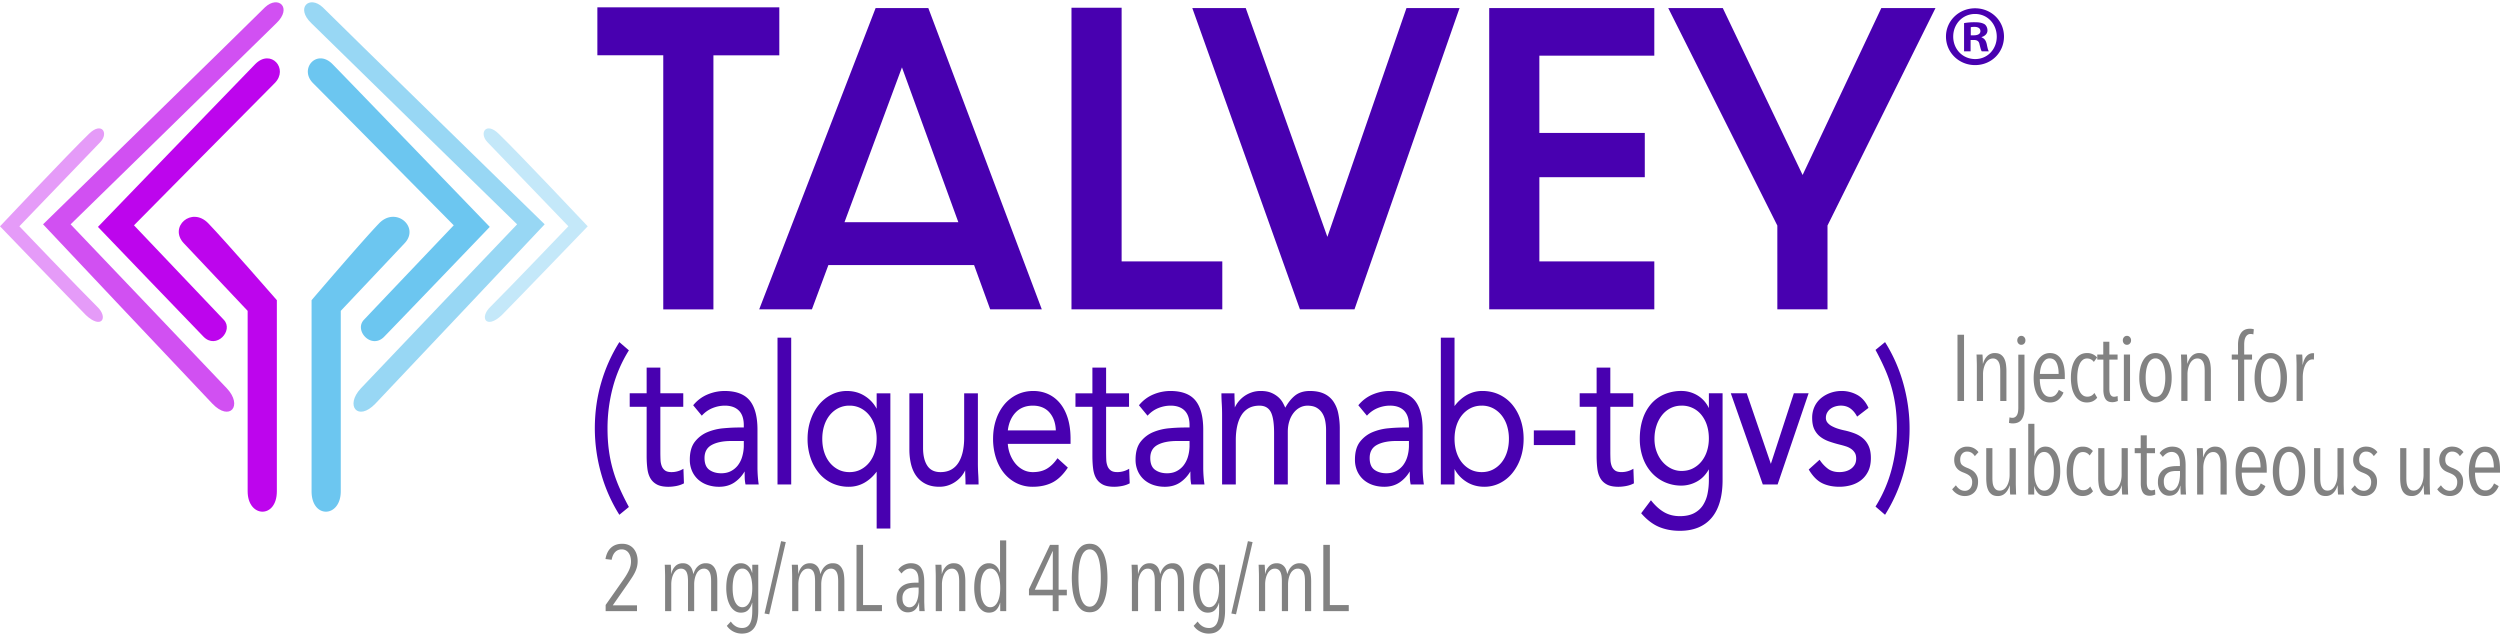 <svg width="240" height="61" viewBox="0 0 240 61" fill="none" xmlns="http://www.w3.org/2000/svg">
    <path d="M61.215 53.864c0 .197-.022.384-.067.56-.045.178-.11.351-.193.522-.084.17-.184.345-.301.521-.117.177-.245.367-.382.57l-1.446 2.075h2.326v.557h-3.01v-.592l1.734-2.47c.216-.311.387-.603.512-.876.126-.272.189-.547.189-.822a1.81 1.81 0 0 0-.054-.444 1.128 1.128 0 0 0-.166-.373.778.778 0 0 0-.67-.35.84.84 0 0 0-.632.256c-.165.17-.277.418-.337.741l-.593-.072c.083-.479.263-.843.538-1.091.276-.249.63-.373 1.06-.373.252 0 .47.044.656.13.186.087.34.207.463.36a1.6 1.6 0 0 1 .278.53c.063.2.095.415.095.642v-.001zm3.614.49c.188-.19.43-.283.729-.283.16 0 .3.028.416.085a.923.923 0 0 1 .295.224c.08.093.143.202.188.328.045.126.08.255.103.386h.018c.035-.13.086-.258.152-.381s.147-.233.246-.328a1.06 1.06 0 0 1 .774-.314c.239 0 .43.05.573.152.143.102.255.235.335.4.081.164.135.35.162.557.027.206.04.411.04.615v2.874h-.593v-2.874c0-.138-.007-.277-.022-.418a1.426 1.426 0 0 0-.095-.387.706.706 0 0 0-.21-.287.575.575 0 0 0-.373-.113.674.674 0 0 0-.391.122.955.955 0 0 0-.292.332c-.078.14-.138.302-.18.485a2.539 2.539 0 0 0-.063.57v2.57h-.592v-2.875c0-.137-.008-.278-.022-.422a1.523 1.523 0 0 0-.09-.39.638.638 0 0 0-.205-.283.574.574 0 0 0-.362-.108.66.66 0 0 0-.393.12c-.113.081-.21.192-.29.333-.08.14-.142.302-.183.485a2.562 2.562 0 0 0-.063.57v2.57h-.592v-3.333c0-.096-.002-.2-.005-.31l-.009-.323a47.22 47.22 0 0 0-.009-.288 2.402 2.402 0 0 0-.014-.202h.584c.013.114.021.252.027.413.006.162.01.315.01.459h.018c.065-.3.192-.544.38-.732h-.002zm7.965 4.253c0 .317-.026.61-.077.88-.051.27-.136.503-.256.7-.12.198-.281.354-.485.468-.204.114-.458.17-.763.17-.294 0-.568-.067-.822-.201a1.69 1.69 0 0 1-.615-.544l.386-.413c.12.185.271.335.454.449.182.113.387.17.615.17.198 0 .36-.041.49-.125.128-.084.229-.2.3-.35a1.84 1.84 0 0 0 .153-.53c.03-.204.045-.429.045-.674v-.737H72.2c-.072.27-.192.494-.36.674-.167.18-.404.27-.71.27-.227 0-.428-.06-.601-.18a1.46 1.46 0 0 1-.44-.498 2.672 2.672 0 0 1-.274-.755 4.523 4.523 0 0 1-.094-.956c0-.348.03-.665.09-.953.06-.287.148-.534.265-.74a1.38 1.38 0 0 1 .44-.486c.176-.116.378-.175.606-.175.27 0 .498.083.687.247.189.165.316.382.382.652h.027v-.755h.575v4.393-.001zm-.575-2.165c0-.258-.02-.5-.058-.728a2.236 2.236 0 0 0-.18-.592c-.08-.167-.181-.3-.3-.396a.643.643 0 0 0-.414-.143c-.162 0-.3.048-.418.143a1.11 1.11 0 0 0-.292.391 2.16 2.16 0 0 0-.17.589 4.72 4.72 0 0 0-.054.736c0 .258.017.499.053.724.036.224.093.42.171.588.078.167.175.3.292.395a.638.638 0 0 0 .418.143.637.637 0 0 0 .418-.143c.116-.096.215-.226.296-.39.08-.166.14-.36.18-.585a4.29 4.29 0 0 0 .058-.732zm1.626 2.533-.45-.08 1.59-6.944.45.09-1.59 6.934zm3.182-4.622c.188-.188.43-.282.729-.282.16 0 .3.028.416.085a.923.923 0 0 1 .295.224c.08.093.143.202.188.328.045.126.08.255.103.386h.018c.035-.13.086-.258.152-.381s.147-.233.246-.328a1.06 1.06 0 0 1 .774-.314c.239 0 .43.05.573.152.143.102.255.235.335.4.081.164.135.35.162.557.026.206.04.411.04.615v2.874h-.593v-2.874c0-.138-.008-.277-.022-.418a1.43 1.43 0 0 0-.094-.387.707.707 0 0 0-.212-.287.575.575 0 0 0-.372-.113.674.674 0 0 0-.391.122.955.955 0 0 0-.292.332c-.078.14-.138.302-.18.485a2.539 2.539 0 0 0-.063.57v2.57h-.592v-2.875c0-.137-.008-.278-.022-.422a1.523 1.523 0 0 0-.09-.39.638.638 0 0 0-.205-.283.575.575 0 0 0-.362-.108.66.66 0 0 0-.393.12c-.113.081-.21.192-.29.333-.08.14-.142.302-.183.485a2.562 2.562 0 0 0-.063.57v2.57h-.592v-3.333c0-.096-.002-.2-.005-.31l-.009-.323a47.22 47.22 0 0 0-.009-.288 2.402 2.402 0 0 0-.014-.202h.584c.013.114.021.252.027.413.006.162.01.315.01.459h.018c.065-.3.192-.544.38-.732h-.002zm5.198 4.316V52.31h.629v5.776h1.814v.584h-2.443zm6.037 0a2.222 2.222 0 0 1-.014-.179 48.475 48.475 0 0 1-.01-.229 6.091 6.091 0 0 1-.004-.234v-.193h-.018c-.15.635-.509.952-1.078.952-.126 0-.252-.024-.377-.072a.916.916 0 0 1-.341-.233 1.278 1.278 0 0 1-.252-.41 1.609 1.609 0 0 1-.099-.596c0-.324.057-.584.171-.782a1.35 1.35 0 0 1 .432-.467c.173-.113.364-.19.57-.229.206-.039.402-.058.588-.058h.35v-.234c0-.39-.071-.673-.215-.853a.707.707 0 0 0-.584-.27.864.864 0 0 0-.467.135c-.144.09-.266.203-.368.34l-.314-.367c.137-.198.317-.35.538-.458.222-.108.443-.162.665-.162.467 0 .8.152.997.458.198.306.296.752.296 1.339v1.85c0 .06.002.135.005.225l.01.273a6.24 6.24 0 0 0 .03.454h-.511zm-.072-2.263h-.36a2.34 2.34 0 0 0-.431.04 1.005 1.005 0 0 0-.382.153.865.865 0 0 0-.274.31 1.065 1.065 0 0 0-.108.512c0 .311.069.536.206.674a.626.626 0 0 0 .876.053c.117-.101.21-.23.279-.386.069-.155.118-.326.148-.512a3.39 3.39 0 0 0 .045-.539v-.305zm3.89 2.264v-2.875c0-.137-.008-.277-.023-.418a1.325 1.325 0 0 0-.099-.386.75.75 0 0 0-.215-.287.562.562 0 0 0-.364-.113c-.15 0-.283.04-.4.121a1 1 0 0 0-.297.333 1.84 1.84 0 0 0-.188.485 2.367 2.367 0 0 0-.068.57v2.569h-.592v-3.333c0-.096-.002-.199-.005-.31l-.01-.323a47.22 47.22 0 0 0-.008-.287 2.402 2.402 0 0 0-.014-.203h.575c.012.114.02.252.027.414.006.162.009.314.009.458h.018c.083-.3.221-.543.413-.732a.984.984 0 0 1 .719-.282c.239 0 .432.05.579.152.146.102.259.235.337.4.078.164.13.35.157.557.027.206.04.411.04.615v2.874h-.592zm3.942 0v-.8h-.018c-.072.27-.192.494-.36.674-.167.18-.403.27-.709.27-.228 0-.428-.06-.602-.18a1.461 1.461 0 0 1-.44-.498 2.672 2.672 0 0 1-.273-.755 4.523 4.523 0 0 1-.095-.956c0-.348.03-.665.09-.953.06-.287.148-.534.265-.74a1.38 1.38 0 0 1 .44-.486c.177-.116.379-.175.606-.175.27 0 .497.083.683.247.186.165.311.382.377.652h.018v-3.09h.593v6.79h-.575zm0-2.228c0-.263-.019-.51-.058-.737a2.174 2.174 0 0 0-.18-.588 1.123 1.123 0 0 0-.3-.391.643.643 0 0 0-.414-.144c-.161 0-.3.048-.417.144a1.11 1.11 0 0 0-.292.39 2.16 2.16 0 0 0-.171.59 4.72 4.72 0 0 0-.054.736c0 .257.018.498.054.723.036.225.093.42.17.588.078.168.176.3.293.395a.638.638 0 0 0 .417.144.637.637 0 0 0 .418-.144c.117-.095.216-.227.297-.395.08-.168.14-.363.179-.588.039-.224.058-.465.058-.723zm5.605.71v1.517h-.566v-1.518H98.78v-.584l2.021-4.258h.826v4.303h.79v.539h-.79zm-.557-4.24h-.018l-1.707 3.7h1.724l.001-3.7zm5.246 2.578c0 .371-.022.751-.068 1.14-.045.39-.13.743-.256 1.06a2.067 2.067 0 0 1-.521.782c-.221.204-.509.306-.862.306s-.641-.102-.862-.306a2.078 2.078 0 0 1-.521-.781 4.285 4.285 0 0 1-.261-1.06 9.32 9.32 0 0 1-.072-1.141c0-.372.024-.751.072-1.141.048-.39.135-.742.261-1.06.126-.318.299-.578.521-.781.221-.204.509-.306.862-.306s.641.102.862.306c.222.203.396.463.521.78.126.319.212.671.256 1.06.046.39.068.77.068 1.142zm-.638 0a9.137 9.137 0 0 0-.063-1.117 4.902 4.902 0 0 0-.108-.6 2.427 2.427 0 0 0-.189-.522 1.104 1.104 0 0 0-.292-.37.646.646 0 0 0-.417-.14.65.65 0 0 0-.418.14 1.104 1.104 0 0 0-.292.37 2.597 2.597 0 0 0-.193.522 4.555 4.555 0 0 0-.113.6c-.023.204-.04.404-.049.599-.009.195-.014.368-.014.518 0 .156.005.332.014.527.009.195.026.393.049.595.024.201.062.4.113.595.051.195.115.37.193.522.078.153.175.276.292.37a.65.65 0 0 0 .418.14.65.65 0 0 0 .417-.14c.117-.093.214-.217.292-.37.078-.153.141-.327.189-.522.047-.196.083-.394.108-.595a8.814 8.814 0 0 0 .063-1.122zm3.964-1.137c.188-.188.431-.282.729-.282.161 0 .3.028.416.085a.918.918 0 0 1 .295.224c.081.093.143.202.188.328.045.126.079.255.103.386h.018c.035-.13.086-.258.152-.381s.147-.233.246-.328a1.064 1.064 0 0 1 .774-.314c.239 0 .43.05.573.152.144.102.255.235.336.4.08.164.134.35.161.557.027.206.04.411.04.615v2.874h-.593v-2.874a3.95 3.95 0 0 0-.022-.418 1.444 1.444 0 0 0-.094-.387.7.7 0 0 0-.212-.287.571.571 0 0 0-.372-.113.673.673 0 0 0-.391.122.961.961 0 0 0-.292.332c-.078.14-.138.302-.179.485a2.539 2.539 0 0 0-.063.57v2.57h-.593v-2.875c0-.137-.007-.278-.022-.422a1.562 1.562 0 0 0-.089-.39.637.637 0 0 0-.206-.283.572.572 0 0 0-.362-.108.657.657 0 0 0-.392.12 1.03 1.03 0 0 0-.291.333c-.08.14-.141.302-.183.485a2.598 2.598 0 0 0-.062.57v2.57h-.593v-3.333c0-.096-.001-.2-.004-.31a205.563 205.563 0 0 0-.019-.61 2.458 2.458 0 0 0-.013-.203h.584c.012.114.021.252.027.413.005.162.009.315.009.459h.018c.065-.3.192-.544.38-.732h-.002zm7.965 4.254c0 .317-.025.61-.077.88a2.08 2.08 0 0 1-.256.7 1.291 1.291 0 0 1-.485.468c-.203.114-.458.17-.763.17-.293 0-.568-.067-.822-.201a1.695 1.695 0 0 1-.615-.544l.386-.413c.12.185.271.335.454.449.182.113.388.17.615.17a.883.883 0 0 0 .49-.125.834.834 0 0 0 .3-.35c.072-.15.123-.327.153-.53.03-.204.045-.429.045-.674v-.737h-.018c-.072.27-.192.494-.359.674-.168.18-.404.27-.71.27-.228 0-.428-.06-.602-.18a1.464 1.464 0 0 1-.44-.498 2.713 2.713 0 0 1-.274-.755 4.584 4.584 0 0 1-.094-.956c0-.348.03-.665.09-.953.06-.287.148-.534.265-.74.117-.207.264-.37.44-.486.176-.116.379-.175.606-.175.27 0 .499.083.688.247.188.165.315.382.381.652h.027v-.755h.575v4.393-.001zm-.575-2.165c0-.258-.019-.5-.058-.728a2.218 2.218 0 0 0-.18-.592c-.08-.167-.181-.3-.301-.396a.64.64 0 0 0-.413-.143c-.161 0-.3.048-.417.143a1.105 1.105 0 0 0-.292.391c-.078.165-.135.361-.171.589a4.72 4.72 0 0 0-.054.736c0 .258.018.499.054.724.036.224.093.42.171.588.077.167.174.3.292.395a.637.637 0 0 0 .417.143.638.638 0 0 0 .418-.143c.116-.096.215-.226.296-.39.081-.166.141-.36.18-.585.039-.224.058-.469.058-.732zm1.626 2.533-.449-.08 1.59-6.944.449.09-1.59 6.934zm3.182-4.622c.188-.188.431-.282.729-.282.161 0 .3.028.416.085a.918.918 0 0 1 .295.224c.081.093.143.202.188.328.045.126.079.255.103.386h.018c.035-.13.086-.258.152-.381s.147-.233.246-.328a1.064 1.064 0 0 1 .774-.314c.239 0 .43.05.573.152.144.102.255.235.336.4.08.164.134.35.161.557.027.206.04.411.04.615v2.874h-.593v-2.874a3.95 3.95 0 0 0-.022-.418 1.444 1.444 0 0 0-.094-.387.7.7 0 0 0-.212-.287.573.573 0 0 0-.372-.113.673.673 0 0 0-.391.122.961.961 0 0 0-.292.332c-.078.14-.138.302-.179.485a2.539 2.539 0 0 0-.063.57v2.57h-.593v-2.875c0-.137-.007-.278-.022-.422a1.562 1.562 0 0 0-.089-.39.637.637 0 0 0-.206-.283.572.572 0 0 0-.362-.108.657.657 0 0 0-.392.12 1.03 1.03 0 0 0-.291.333c-.08.14-.141.302-.183.485a2.598 2.598 0 0 0-.062.57v2.57h-.593v-3.333c0-.096-.001-.2-.004-.31a205.563 205.563 0 0 0-.019-.61 2.458 2.458 0 0 0-.013-.203h.584c.012.114.021.252.027.413.005.162.009.315.009.459h.018c.065-.3.192-.544.38-.732h-.002zm5.198 4.316V52.31h.629v5.776h1.815v.584h-2.444zm60.881-20.175v-6.36h.629v6.36h-.629zm4.105 0v-2.875c0-.138-.007-.277-.023-.418a1.28 1.28 0 0 0-.098-.386.746.746 0 0 0-.216-.287.561.561 0 0 0-.364-.113.685.685 0 0 0-.399.121 1.004 1.004 0 0 0-.297.333c-.08.14-.143.302-.188.485a2.327 2.327 0 0 0-.068.57v2.569h-.593V35.16c0-.096-.001-.2-.004-.31a205.563 205.563 0 0 0-.018-.61 2.372 2.372 0 0 0-.014-.203h.575c.012.114.021.252.027.414.006.162.009.314.009.458h.018c.084-.3.222-.543.413-.732a.985.985 0 0 1 .719-.283c.239 0 .432.051.579.153a.997.997 0 0 1 .337.4c.078.164.13.35.157.556.027.207.041.412.041.616v2.874h-.593zm2.327.664c0 .455-.087.818-.261 1.087-.174.27-.467.404-.88.404a1.28 1.28 0 0 1-.35-.054l.053-.53c.09.03.177.046.261.046a.488.488 0 0 0 .292-.082.567.567 0 0 0 .179-.215.967.967 0 0 0 .09-.314c.015-.12.022-.246.022-.377v-5.075h.593v5.11h.001zm.09-6.485c0 .125-.038.229-.113.31a.368.368 0 0 1-.283.12.36.36 0 0 1-.274-.12.437.437 0 0 1-.112-.31c0-.12.037-.222.112-.306a.354.354 0 0 1 .274-.126c.114 0 .209.042.283.126a.444.444 0 0 1 .113.306zm1.383 3.718c0 .246.021.472.063.679.042.206.104.386.185.538.081.153.184.273.307.36.124.086.269.13.438.13a.712.712 0 0 0 .524-.197c.132-.132.234-.29.306-.476l.449.26c-.108.27-.268.496-.48.679-.213.182-.484.274-.813.274-.498 0-.883-.21-1.159-.63-.275-.419-.413-.997-.413-1.733 0-.347.036-.668.107-.961a2.49 2.49 0 0 1 .309-.755c.135-.21.299-.373.493-.49.194-.116.411-.174.649-.174.263 0 .486.057.668.17.182.114.33.27.443.468.113.197.195.428.246.691.051.264.076.545.076.845v.323h-2.398zm1.805-.494c0-.449-.069-.81-.207-1.083-.139-.272-.356-.408-.65-.408a.632.632 0 0 0-.438.157 1.258 1.258 0 0 0-.289.386 1.912 1.912 0 0 0-.162.49 2.5 2.5 0 0 0-.05.458h1.796zm2.713 2.74c-.251 0-.473-.058-.665-.175a1.463 1.463 0 0 1-.48-.485 2.409 2.409 0 0 1-.292-.746 4.363 4.363 0 0 1-.099-.965c0-.354.033-.675.099-.966.066-.29.165-.54.296-.75.132-.21.294-.371.485-.485.192-.114.414-.171.665-.171a1.238 1.238 0 0 1 .97.422l-.314.431a.761.761 0 0 0-.647-.333.652.652 0 0 0-.418.14 1.06 1.06 0 0 0-.292.387c-.077.164-.136.359-.174.584a4.339 4.339 0 0 0-.059.74c0 .264.02.507.059.728.038.222.097.414.174.575a.979.979 0 0 0 .302.377c.122.09.267.135.435.135a.78.78 0 0 0 .391-.094.848.848 0 0 0 .283-.265l.27.458c-.24.305-.57.458-.989.458zm2.731-.063a1.23 1.23 0 0 1-.297.036c-.311 0-.531-.108-.66-.323-.129-.216-.193-.503-.193-.863v-2.901h-.584v-.485h.575v-1.23h.584v1.23h.79v.485h-.79v2.793c0 .27.038.466.116.588a.389.389 0 0 0 .351.184.706.706 0 0 0 .17-.022 1.01 1.01 0 0 0 .153-.05l.027.477a1.47 1.47 0 0 1-.243.08l.001.001zm1.509-5.902c0 .126-.039.23-.117.31a.37.37 0 0 1-.278.121.371.371 0 0 1-.283-.121.437.437 0 0 1-.112-.31c0-.12.037-.221.112-.305a.365.365 0 0 1 .283-.126c.114 0 .208.042.283.126a.443.443 0 0 1 .112.305zm-.691 5.821v-4.456h.592v4.456h-.592zm4.59-2.219c0 .354-.036.674-.108.961a2.559 2.559 0 0 1-.306.746c-.132.21-.295.372-.49.485-.194.114-.411.17-.651.17-.24 0-.455-.056-.647-.17a1.488 1.488 0 0 1-.49-.485 2.476 2.476 0 0 1-.309-.746 3.958 3.958 0 0 1-.108-.96c0-.354.034-.677.103-.97a2.47 2.47 0 0 1 .301-.756c.132-.209.295-.37.49-.485.195-.113.415-.17.66-.17.24 0 .457.056.652.17.194.114.358.276.489.485.132.21.234.462.306.755.072.294.108.617.108.97zm-.612-.013c0-.263-.019-.508-.058-.735a2.263 2.263 0 0 0-.175-.587 1.106 1.106 0 0 0-.292-.39.64.64 0 0 0-.418-.144.657.657 0 0 0-.422.144c-.12.095-.217.225-.292.39a2.35 2.35 0 0 0-.17.587 4.347 4.347 0 0 0-.058.735c0 .263.019.505.058.725.038.222.096.416.17.583.075.167.173.297.292.39a.67.67 0 0 0 .422.139.666.666 0 0 0 .422-.14.992.992 0 0 0 .292-.39c.075-.166.131-.36.17-.581a4.09 4.09 0 0 0 .059-.726zm3.782 2.231v-2.874c0-.138-.007-.277-.023-.418a1.28 1.28 0 0 0-.098-.386.746.746 0 0 0-.216-.288.561.561 0 0 0-.364-.112.685.685 0 0 0-.399.121 1.004 1.004 0 0 0-.297.333c-.08.14-.143.302-.188.485a2.375 2.375 0 0 0-.068.57v2.569h-.593v-3.333c0-.096-.001-.2-.004-.31a205.563 205.563 0 0 0-.018-.61 2.378 2.378 0 0 0-.014-.203h.575c.012.114.021.252.027.414.006.162.009.314.009.458h.018c.084-.3.222-.543.413-.732a.986.986 0 0 1 .719-.283c.239 0 .433.051.58.153a.995.995 0 0 1 .336.4c.078.164.13.35.157.556.027.207.041.412.041.616v2.874h-.593zm4.671-6.386a.82.82 0 0 0-.26-.045c-.12 0-.22.03-.301.09a.642.642 0 0 0-.193.233 1.078 1.078 0 0 0-.099.328c-.018.123-.027.25-.027.382v.943h.755v.485h-.755v3.97h-.592v-3.97h-.602v-.485h.602v-.943c0-.455.093-.825.278-1.11.186-.284.476-.426.872-.426.138 0 .26.018.368.054l-.045.494h-.001zm3.225 4.168c0 .354-.036.674-.108.961a2.586 2.586 0 0 1-.305.746c-.132.21-.295.372-.49.485a1.27 1.27 0 0 1-.651.17c-.24 0-.456-.056-.647-.17a1.478 1.478 0 0 1-.49-.485 2.477 2.477 0 0 1-.31-.746 3.958 3.958 0 0 1-.108-.96c0-.354.035-.677.104-.97a2.47 2.47 0 0 1 .301-.756c.131-.209.295-.37.49-.485.194-.113.414-.17.66-.17.239 0 .456.056.651.17.195.114.358.276.49.485.132.21.234.462.306.755.072.294.108.617.108.97h-.001zm-.611-.013c0-.263-.019-.508-.058-.735a2.303 2.303 0 0 0-.175-.587 1.106 1.106 0 0 0-.292-.39.64.64 0 0 0-.418-.144.653.653 0 0 0-.422.144c-.12.095-.217.225-.292.39a2.35 2.35 0 0 0-.17.587c-.04.227-.059.471-.059.735 0 .263.019.505.059.725.038.222.095.416.17.583a.992.992 0 0 0 .292.39c.119.092.26.139.422.139a.668.668 0 0 0 .422-.14.992.992 0 0 0 .292-.39c.075-.166.131-.36.17-.581.039-.221.059-.464.059-.726zm2.515-2.098a.815.815 0 0 1 .701-.251l-.019.61a.591.591 0 0 0-.143-.018.594.594 0 0 0-.4.153 1.218 1.218 0 0 0-.292.395 2.21 2.21 0 0 0-.175.552 3.315 3.315 0 0 0-.058.615v2.273h-.593v-3.333c0-.096-.002-.2-.004-.31a205.563 205.563 0 0 0-.019-.61 2.458 2.458 0 0 0-.013-.203h.575c.012.114.02.256.026.427.007.17.01.352.01.544h.018c.083-.39.212-.671.386-.845v.001zm-31.87 9.63a.957.957 0 0 0-.301-.32.79.79 0 0 0-.444-.12.598.598 0 0 0-.472.211c-.123.14-.184.325-.184.553 0 .24.06.413.179.52.12.109.3.207.539.297.12.048.239.107.359.175a1.251 1.251 0 0 1 .548.62c.06.14.09.31.09.508 0 .437-.118.777-.355 1.02-.236.242-.543.363-.921.363-.251 0-.482-.059-.691-.175a1.534 1.534 0 0 1-.521-.472l.359-.386c.102.156.223.283.364.382a.846.846 0 0 0 .499.148.63.63 0 0 0 .507-.23c.129-.152.193-.354.193-.605a.816.816 0 0 0-.072-.364.74.74 0 0 0-.188-.247 1.267 1.267 0 0 0-.265-.171 4.413 4.413 0 0 0-.31-.135 2.198 2.198 0 0 1-.328-.153 1.1 1.1 0 0 1-.485-.579 1.384 1.384 0 0 1-.076-.49c0-.185.031-.356.094-.512.063-.155.151-.288.265-.4.113-.11.244-.197.391-.26.146-.063.306-.094.48-.094.252 0 .469.05.652.148.183.098.331.226.445.381l-.351.387zm1.689-.773v2.875c0 .138.008.277.023.417.014.14.047.27.099.387a.763.763 0 0 0 .211.287c.09.075.212.112.368.112.15 0 .283-.04.4-.121.116-.08.215-.192.296-.332a1.85 1.85 0 0 0 .189-.485c.045-.183.067-.373.067-.57v-2.57h.593v3.333c0 .096.001.2.005.31a208.99 208.99 0 0 0 .018.616c.003.09.007.155.013.197h-.574a5.6 5.6 0 0 1-.027-.413 12.383 12.383 0 0 1-.009-.458h-.018a1.61 1.61 0 0 1-.414.732.982.982 0 0 1-.719.283c-.239 0-.432-.051-.579-.153a.985.985 0 0 1-.336-.4 1.823 1.823 0 0 1-.158-.552 4.88 4.88 0 0 1-.04-.62v-2.874h.592zm6.513 2.21c0 .347-.032.666-.095.956-.063.291-.154.543-.273.755a1.475 1.475 0 0 1-.441.498c-.174.12-.375.18-.602.18-.305 0-.542-.088-.709-.265a1.518 1.518 0 0 1-.36-.679h-.018v.8h-.575v-6.791h.593v3.099h.009c.072-.27.199-.488.382-.657a.963.963 0 0 1 .678-.25c.227 0 .43.057.606.174.176.117.324.279.445.485.119.206.209.454.269.741.06.288.09.605.09.952l.001.002zm-.611.018c0-.258-.019-.5-.055-.727a2.226 2.226 0 0 0-.17-.593 1.098 1.098 0 0 0-.292-.395.636.636 0 0 0-.418-.144.644.644 0 0 0-.413.144c-.12.095-.22.227-.301.395-.08.168-.14.365-.179.593-.039.227-.058.47-.058.727 0 .264.019.507.058.732.039.224.099.42.179.584.081.165.18.295.297.39a.637.637 0 0 0 .417.144.636.636 0 0 0 .418-.143c.117-.096.214-.226.292-.391a2.13 2.13 0 0 0 .17-.584c.036-.225.055-.468.055-.732zm2.766 2.371c-.251 0-.473-.058-.665-.175a1.463 1.463 0 0 1-.48-.485 2.408 2.408 0 0 1-.292-.745 4.363 4.363 0 0 1-.099-.966c0-.353.033-.675.099-.966.066-.29.165-.54.296-.75.132-.21.294-.371.485-.485.192-.114.414-.17.665-.17.228 0 .422.041.584.125.162.084.29.182.386.296l-.314.432a.761.761 0 0 0-.647-.333.652.652 0 0 0-.418.14 1.06 1.06 0 0 0-.292.386c-.077.165-.136.36-.174.584a4.34 4.34 0 0 0-.059.74c0 .264.02.507.059.728.038.222.097.414.174.575a.98.98 0 0 0 .302.377c.122.09.267.135.435.135.15 0 .28-.031.391-.094a.846.846 0 0 0 .283-.265l.27.458c-.24.306-.57.458-.989.458zm2.084-4.599v2.875c0 .138.008.277.023.417.015.14.048.27.099.387a.763.763 0 0 0 .211.287.56.56 0 0 0 .368.112c.15 0 .283-.04.4-.121.117-.08.216-.192.297-.332.08-.14.143-.302.188-.485.045-.183.068-.373.068-.57v-2.57h.592v3.333c0 .096.002.2.005.31a208.99 208.99 0 0 0 .018.616c.003.09.008.155.014.197h-.575a6.211 6.211 0 0 1-.027-.413 12.383 12.383 0 0 1-.009-.458h-.018a1.61 1.61 0 0 1-.413.732.985.985 0 0 1-.719.283c-.239 0-.433-.051-.58-.153a.985.985 0 0 1-.336-.4 1.852 1.852 0 0 1-.157-.552 4.701 4.701 0 0 1-.041-.62v-2.874h.593-.001zm4.644 4.536a1.216 1.216 0 0 1-.296.036c-.311 0-.531-.108-.661-.323-.128-.216-.193-.503-.193-.862v-2.902h-.584v-.485h.575v-1.23h.584v1.23h.79v.485h-.79V46.3c0 .27.039.465.117.588a.386.386 0 0 0 .35.184.959.959 0 0 0 .323-.072l.027.476a1.47 1.47 0 0 1-.243.08l.001.001zm2.686-.08a2.267 2.267 0 0 1-.013-.18 46.453 46.453 0 0 1-.009-.23 6.324 6.324 0 0 1-.005-.233v-.193h-.018c-.15.635-.509.952-1.078.952-.126 0-.251-.024-.377-.072a.908.908 0 0 1-.341-.234 1.279 1.279 0 0 1-.252-.408 1.608 1.608 0 0 1-.098-.597c0-.324.056-.584.17-.782.114-.197.258-.354.432-.467.174-.114.364-.19.57-.23.206-.038.403-.057.588-.057h.35v-.234c0-.39-.072-.674-.216-.854a.707.707 0 0 0-.584-.27.862.862 0 0 0-.466.135c-.144.09-.267.204-.369.342l-.314-.368c.137-.198.317-.35.539-.459.221-.108.443-.161.665-.161.467 0 .799.152.997.458.197.305.296.752.296 1.339v1.85c0 .06.002.135.005.224l.009.274a6.213 6.213 0 0 0 .032.454h-.513zm-.072-2.264h-.359c-.143 0-.287.014-.431.04a1.008 1.008 0 0 0-.382.153.861.861 0 0 0-.274.31 1.064 1.064 0 0 0-.108.512c0 .311.069.536.207.673a.625.625 0 0 0 .876.054c.116-.102.209-.23.278-.386.069-.156.118-.327.148-.512.03-.186.045-.366.045-.539v-.305zm3.89 2.263v-2.874a3.95 3.95 0 0 0-.023-.418 1.31 1.31 0 0 0-.099-.386.728.728 0 0 0-.216-.288.558.558 0 0 0-.363-.112c-.15 0-.283.04-.4.12a.992.992 0 0 0-.296.333 1.85 1.85 0 0 0-.189.486 2.376 2.376 0 0 0-.067.57v2.569h-.593v-3.333c0-.096-.002-.2-.004-.31a208.99 208.99 0 0 0-.018-.61 2.372 2.372 0 0 0-.014-.203h.575c.012.114.02.252.027.414.006.161.009.314.009.458h.018c.084-.3.221-.544.413-.732a.984.984 0 0 1 .719-.283c.239 0 .432.05.579.153a.997.997 0 0 1 .337.4c.077.164.13.35.157.556.027.207.04.412.04.616v2.874h-.592zm2.039-2.102c0 .245.02.471.063.678.042.207.103.387.185.54.081.152.184.272.307.359.123.086.269.13.438.13a.71.71 0 0 0 .523-.197c.133-.132.235-.29.307-.476l.449.26c-.108.27-.268.496-.48.678-.213.183-.484.274-.814.274-.497 0-.883-.21-1.158-.629-.276-.42-.413-.997-.413-1.733 0-.348.036-.668.107-.962.072-.293.174-.544.309-.754.135-.21.299-.373.493-.49.194-.116.411-.174.649-.174.263 0 .485.056.667.17.183.114.33.27.444.467.113.198.195.429.246.692.05.264.076.545.076.845v.323h-2.398zm1.805-.494c0-.45-.069-.81-.208-1.083-.138-.272-.355-.408-.649-.408a.632.632 0 0 0-.438.157 1.244 1.244 0 0 0-.289.386c-.075.153-.13.316-.163.49a2.49 2.49 0 0 0-.049.458h1.796zm4.285.377c0 .353-.036.674-.108.961a2.559 2.559 0 0 1-.306.746c-.131.21-.295.371-.489.485a1.27 1.27 0 0 1-.652.17c-.239 0-.455-.057-.646-.17a1.478 1.478 0 0 1-.49-.485 2.477 2.477 0 0 1-.31-.746 3.958 3.958 0 0 1-.108-.961c0-.353.035-.677.104-.97a2.47 2.47 0 0 1 .301-.755c.131-.21.295-.371.489-.485a1.29 1.29 0 0 1 .661-.17c.239 0 .456.056.651.17.195.114.358.275.49.485.132.21.234.461.306.755.072.293.108.617.108.97h-.001zm-.611-.014c0-.262-.02-.508-.059-.735a2.304 2.304 0 0 0-.174-.587 1.118 1.118 0 0 0-.292-.39.643.643 0 0 0-.418-.143.653.653 0 0 0-.422.144 1.025 1.025 0 0 0-.292.39c-.075.164-.132.36-.171.586a4.348 4.348 0 0 0-.058.735c0 .263.019.505.058.726.039.221.096.415.171.583a.992.992 0 0 0 .292.39c.119.092.26.138.422.138a.668.668 0 0 0 .422-.139.992.992 0 0 0 .292-.39c.075-.167.131-.36.17-.582.039-.22.059-.463.059-.726zm2.057-2.223v2.875c0 .138.007.277.023.417.014.14.047.27.098.387a.775.775 0 0 0 .212.287c.09.075.212.112.368.112.15 0 .283-.04.4-.121.116-.08.215-.192.296-.332a1.85 1.85 0 0 0 .189-.485c.045-.183.067-.373.067-.57v-2.57h.593v3.333c0 .096.001.2.004.31l.009.324.01.292c.003.09.007.155.013.197h-.575a10.585 10.585 0 0 1-.036-.871h-.017c-.084.3-.222.543-.414.732a.984.984 0 0 1-.719.283c-.239 0-.432-.051-.579-.153a.995.995 0 0 1-.337-.4 1.85 1.85 0 0 1-.157-.552 4.702 4.702 0 0 1-.04-.62V43.02h.592zm5.138.773a.966.966 0 0 0-.301-.32.796.796 0 0 0-.445-.12.598.598 0 0 0-.472.211c-.123.14-.184.325-.184.552 0 .24.06.414.179.522.12.108.3.206.539.296.12.048.24.107.36.175a1.296 1.296 0 0 1 .548.62c.059.14.089.31.089.508 0 .437-.118.777-.354 1.02-.237.242-.544.363-.921.363-.252 0-.483-.059-.692-.175a1.534 1.534 0 0 1-.521-.472l.359-.386c.102.156.223.283.364.382a.846.846 0 0 0 .499.148.632.632 0 0 0 .507-.23c.129-.152.193-.354.193-.605a.83.83 0 0 0-.072-.364.754.754 0 0 0-.188-.247 1.297 1.297 0 0 0-.265-.171 4.413 4.413 0 0 0-.31-.135 2.153 2.153 0 0 1-.328-.153 1.1 1.1 0 0 1-.485-.579 1.383 1.383 0 0 1-.077-.49c0-.185.032-.356.094-.512.063-.155.152-.288.266-.4a1.21 1.21 0 0 1 .871-.355c.251 0 .468.05.651.149.183.098.331.226.445.381l-.35.387h.001zm3.126-.773v2.875c0 .138.007.277.022.417.015.14.048.27.099.387a.764.764 0 0 0 .212.287c.09.075.212.112.368.112.15 0 .283-.04.4-.121.116-.08.215-.192.296-.332a1.85 1.85 0 0 0 .189-.485c.045-.183.067-.373.067-.57v-2.57h.593v3.333c0 .096.001.2.004.31a208.99 208.99 0 0 0 .019.616c.003.09.007.155.013.197h-.575a10.585 10.585 0 0 1-.036-.871h-.017c-.084.3-.222.543-.414.732a.984.984 0 0 1-.719.283c-.239 0-.432-.051-.579-.153a.995.995 0 0 1-.337-.4 1.85 1.85 0 0 1-.157-.552 4.702 4.702 0 0 1-.04-.62V43.02h.592zm5.138.773a.959.959 0 0 0-.302-.32.79.79 0 0 0-.444-.12.598.598 0 0 0-.472.211c-.123.14-.184.325-.184.552 0 .24.06.414.179.522.12.108.3.206.539.296.12.048.24.107.36.175a1.276 1.276 0 0 1 .548.62c.059.14.089.31.089.508 0 .437-.118.777-.354 1.02-.237.242-.544.363-.922.363-.251 0-.482-.059-.691-.175a1.534 1.534 0 0 1-.521-.472l.359-.386c.102.156.223.283.364.382a.844.844 0 0 0 .499.148.632.632 0 0 0 .507-.23c.129-.152.193-.354.193-.605a.83.83 0 0 0-.072-.364.754.754 0 0 0-.188-.247 1.278 1.278 0 0 0-.266-.171 4.192 4.192 0 0 0-.309-.135 2.153 2.153 0 0 1-.328-.153 1.1 1.1 0 0 1-.485-.579 1.383 1.383 0 0 1-.077-.49c0-.185.032-.356.094-.512.063-.155.151-.288.266-.4a1.21 1.21 0 0 1 .871-.355c.251 0 .468.05.651.149.183.098.331.226.445.381l-.349.387zm1.455 1.58c0 .246.021.472.063.679.042.207.104.386.185.539.081.152.184.272.307.36.124.086.269.13.438.13a.708.708 0 0 0 .523-.198c.133-.132.235-.29.307-.476l.449.26c-.108.27-.268.497-.48.679-.213.182-.484.274-.813.274-.498 0-.883-.21-1.159-.63-.275-.419-.413-.996-.413-1.733 0-.347.036-.668.107-.961a2.49 2.49 0 0 1 .309-.754c.135-.21.299-.373.493-.49.194-.117.411-.175.65-.175.262 0 .485.057.667.171.182.114.33.27.443.467.113.197.195.428.246.692.051.263.076.545.076.844v.324h-2.398v-.001zm1.805-.494c0-.449-.069-.81-.207-1.082-.139-.273-.356-.409-.65-.409a.632.632 0 0 0-.438.157 1.26 1.26 0 0 0-.289.387 1.914 1.914 0 0 0-.162.49 2.5 2.5 0 0 0-.05.457h1.796z" fill="#828282"/>
    <path d="M192.383 3.506c0 1.537-1.207 2.743-2.776 2.743-1.553 0-2.793-1.206-2.793-2.743 0-1.504 1.24-2.71 2.793-2.71 1.57 0 2.776 1.206 2.776 2.71zm-4.875 0c0 1.206.893 2.164 2.116 2.164 1.189 0 2.065-.958 2.065-2.148 0-1.206-.876-2.181-2.082-2.181-1.205 0-2.098.974-2.098 2.164h-.001zm1.669 1.42h-.627V2.218a5.47 5.47 0 0 1 1.04-.083c.513 0 .744.083.942.199.149.115.265.33.265.595 0 .297-.232.528-.562.627v.033c.265.1.413.298.496.661.082.413.132.579.198.678h-.678c-.082-.1-.132-.347-.215-.661-.049-.298-.214-.43-.561-.43h-.298v1.091zm.017-1.536h.297c.347 0 .628-.116.628-.397 0-.248-.182-.413-.578-.413-.166 0-.281.017-.347.033v.777zM63.674 5.308h-6.327V.704h17.467V5.31h-6.326v24.39h-4.815V5.309zm29.838 20.138H79.525l-1.582 4.252h-5.06L84.059.774h5.06l10.895 28.924h-4.955l-1.547-4.252zm-1.51-4.112L86.588 6.468l-5.517 14.866h10.93zM102.861.74h4.815v24.355h9.665v4.604h-14.479V.74h-.001zm11.599.035h5.131l7.837 21.966L135.021.774h5.096L130.03 29.698h-5.237L114.461.774zm28.503 0h15.85v4.57h-11.035v7.414H157.9v4.253h-10.121v8.083h11.035v4.604h-15.85V.774zm27.66 20.877L160.151.774h5.237L173.05 16.8 180.606.774h5.201L175.44 21.651v8.047h-4.815l-.001-8.047zM60.359 48.644l.014.026-.916.75-.021-.035a15.062 15.062 0 0 1-1.743-3.978 16.037 16.037 0 0 1-.59-4.275c0-1.529.206-3.011.615-4.405a15.223 15.223 0 0 1 1.718-3.848l.022-.036.916.79-.016.026a12.953 12.953 0 0 0-1.527 3.532 15.28 15.28 0 0 0-.509 3.94c0 .739.043 1.436.128 2.073.084.638.212 1.263.381 1.858.169.595.383 1.189.636 1.767.255.58.556 1.192.892 1.815zm5.248-3.642-.052.03a2.193 2.193 0 0 1-1.082.291c-.267 0-.475-.05-.617-.15a.921.921 0 0 1-.322-.412 1.818 1.818 0 0 1-.124-.617c-.011-.24-.016-.504-.016-.787v-4.303h2.2v-1.297h-2.2v-2.466h-1.316v2.466h-1.626v1.297h1.626v4.73c0 .444.024.854.072 1.219.048.368.149.682.3.931.152.253.366.45.636.589.27.138.635.208 1.085.208.234 0 .486-.026.748-.075.263-.05.506-.133.72-.245l.02-.01-.05-1.4h-.002zm7.23 1.507H71.57l-.006-.03a3.508 3.508 0 0 1-.072-.664c-.005-.202-.007-.39-.008-.56-.243.42-.564.77-.956 1.043-.414.287-.917.433-1.495.433a3.44 3.44 0 0 1-1.088-.169 2.605 2.605 0 0 1-.89-.498 2.412 2.412 0 0 1-.607-.819 2.666 2.666 0 0 1-.226-1.128c0-.722.164-1.297.486-1.71.321-.41.726-.72 1.202-.92a5.195 5.195 0 0 1 1.542-.373c.549-.05 1.057-.075 1.51-.075h.442v-.223c0-.617-.16-1.089-.476-1.402-.316-.313-.766-.472-1.338-.472-.398 0-.793.077-1.174.23-.381.152-.723.389-1.016.704l-.028.03-.827-1 .02-.023c.384-.46.848-.803 1.377-1.021a4.242 4.242 0 0 1 1.616-.328c1.111 0 1.925.31 2.42.922.492.61.74 1.547.74 2.786v3.727a11.873 11.873 0 0 0 .111 1.497l.007.042h.001zm-2.64-4.173c-.788 0-1.42.13-1.88.385-.453.251-.683.67-.683 1.248 0 .529.153.91.456 1.13.305.222.692.335 1.15.335.354 0 .668-.07.932-.209.265-.138.488-.326.666-.555a2.53 2.53 0 0 0 .408-.814 3.85 3.85 0 0 0 .159-1.002v-.518h-1.208zm4.444-9.92v14.092h1.315V32.416H74.64zm10.834 5.34v12.98h-1.316v-5.458c-.334.45-.726.806-1.165 1.058a2.988 2.988 0 0 1-1.51.394 3.76 3.76 0 0 1-1.617-.346 3.637 3.637 0 0 1-1.248-.965 4.587 4.587 0 0 1-.804-1.457 5.625 5.625 0 0 1-.289-1.83c0-.643.098-1.252.29-1.81.191-.558.459-1.049.794-1.458.337-.41.74-.737 1.2-.973a3.22 3.22 0 0 1 1.483-.357c.673 0 1.273.174 1.782.516a3.18 3.18 0 0 1 1.084 1.192v-1.485h1.315zm-1.498 3.117a3.051 3.051 0 0 0-.528-1.009 2.55 2.55 0 0 0-.825-.676 2.32 2.32 0 0 0-1.075-.246 2.32 2.32 0 0 0-1.076.246 2.55 2.55 0 0 0-.825.676c-.23.286-.408.625-.528 1.009-.12.383-.182.807-.182 1.26 0 .451.061.875.182 1.259.12.383.297.722.528 1.008.23.285.507.513.825.676.317.164.68.247 1.076.247s.757-.083 1.075-.247c.318-.163.596-.39.825-.676.23-.286.408-.625.528-1.008.12-.385.182-.809.182-1.26a4.21 4.21 0 0 0-.182-1.26zm9.932 4.65a18.005 18.005 0 0 1-.032-1.11v-6.656H92.56v4.264c0 .488-.045.941-.135 1.346-.09.402-.227.754-.41 1.045-.182.29-.42.517-.704.674-.286.157-.632.237-1.027.237-.57 0-.994-.207-1.261-.614-.272-.412-.409-.986-.409-1.705v-5.247H87.3v5.396c0 .52.057 1.006.168 1.445.113.442.29.825.525 1.135.236.313.538.56.898.734.36.175.791.263 1.283.263.312 0 .605-.047.873-.141a2.794 2.794 0 0 0 1.284-.911 2.68 2.68 0 0 0 .327-.533c0 .213.006.422.015.623.011.238.017.474.017.703v.037h1.252v-.037c0-.283-.011-.602-.032-.947zm8.864-2.91h-6.024c.024.353.1.695.226 1.018.131.335.304.63.512.88.209.248.457.448.738.593.28.146.592.219.925.219.532 0 .987-.11 1.352-.329.366-.219.7-.546.993-.972l.023-.034.995.902-.017.026c-.449.67-.947 1.145-1.481 1.412-.534.267-1.162.402-1.865.402a3.446 3.446 0 0 1-1.595-.365 3.671 3.671 0 0 1-1.2-.984c-.325-.409-.58-.9-.755-1.458a5.944 5.944 0 0 1-.265-1.791c0-.668.097-1.293.289-1.857a4.457 4.457 0 0 1 .804-1.458 3.65 3.65 0 0 1 1.224-.946c.47-.224.99-.337 1.546-.337.523 0 1.01.104 1.45.31.438.205.821.507 1.137.9.315.39.561.876.732 1.44.17.563.256 1.213.256 1.93v.5zm-2.024-3.016c-.384-.435-.922-.655-1.6-.655-.677 0-1.231.22-1.647.656-.41.43-.663 1.007-.751 1.72h4.609c-.027-.714-.233-1.292-.612-1.72h.001zm7.65 5.404-.052.03a2.185 2.185 0 0 1-1.082.291c-.267.001-.475-.05-.616-.15a.918.918 0 0 1-.322-.411 1.803 1.803 0 0 1-.125-.618 17.31 17.31 0 0 1-.016-.787v-4.303h2.201v-1.296h-2.201V35.29h-1.316v2.467h-1.626v1.296h1.626v4.73c0 .444.025.854.072 1.22.048.367.149.681.3.931.152.252.366.45.637.589.269.137.634.207 1.084.207.235 0 .486-.025.749-.075.263-.05.505-.133.719-.245l.02-.01-.051-1.4-.001.001zm7.23 1.507h-1.266l-.007-.029a3.51 3.51 0 0 1-.072-.665c-.005-.201-.007-.389-.008-.56a3.23 3.23 0 0 1-.956 1.044c-.414.287-.917.433-1.495.433-.385 0-.751-.057-1.088-.169a2.607 2.607 0 0 1-.889-.498 2.41 2.41 0 0 1-.607-.82 2.658 2.658 0 0 1-.227-1.127c0-.722.164-1.297.486-1.71.322-.411.726-.72 1.203-.92a5.191 5.191 0 0 1 1.541-.374c.549-.05 1.057-.074 1.51-.074h.442v-.223c0-.618-.16-1.09-.476-1.402-.316-.314-.766-.472-1.337-.472-.398 0-.793.077-1.175.229-.381.152-.723.39-1.015.705l-.029.03-.826-1 .019-.023c.385-.46.848-.804 1.377-1.022a4.242 4.242 0 0 1 1.616-.327c1.112 0 1.926.31 2.42.922.492.61.741 1.547.741 2.786v3.727a11.624 11.624 0 0 0 .112 1.497l.006.041v.001zm-2.64-4.172c-.787 0-1.42.129-1.88.384-.453.252-.683.671-.683 1.248 0 .53.154.91.456 1.13.305.223.693.336 1.151.336.354 0 .667-.07.932-.21.264-.138.488-.325.665-.555a2.54 2.54 0 0 0 .409-.814c.094-.31.147-.647.158-1.001v-.519h-1.208zm15.485-2.65a3.113 3.113 0 0 0-.485-1.163 2.203 2.203 0 0 0-.891-.735c-.365-.169-.82-.254-1.354-.254-.58 0-1.06.15-1.426.444-.348.28-.661.67-.931 1.16a7.487 7.487 0 0 0-.218-.445 2.082 2.082 0 0 0-.43-.547 2.446 2.446 0 0 0-.688-.433c-.275-.12-.62-.18-1.027-.18-.311 0-.604.048-.873.142a2.767 2.767 0 0 0-1.61 1.445 18.263 18.263 0 0 0-.016-.624 16.41 16.41 0 0 1-.016-.703v-.036h-1.252v.036c0 .287.011.605.032.948.022.344.032.718.032 1.11v6.658h1.316v-4.265c0-.49.045-.942.135-1.346.089-.402.227-.753.41-1.045a1.93 1.93 0 0 1 .704-.674c.286-.157.631-.236 1.027-.236.494 0 .853.196 1.069.584.219.394.33 1.078.33 2.031v4.951h1.316v-5.043c0-.379.05-.727.15-1.037a2.49 2.49 0 0 1 .409-.795c.171-.218.374-.39.602-.51.228-.12.474-.18.732-.18.353 0 .648.066.875.198.228.133.411.31.545.526.135.217.23.469.283.748.052.281.079.573.079.865v5.228h1.316v-5.303a7.36 7.36 0 0 0-.145-1.52zm8.217 6.822h-1.267l-.006-.03a3.51 3.51 0 0 1-.072-.664c-.005-.202-.008-.39-.009-.56-.242.42-.563.77-.955 1.043-.414.287-.917.433-1.495.433-.386 0-.752-.056-1.088-.168a2.607 2.607 0 0 1-.889-.499 2.413 2.413 0 0 1-.608-.819 2.674 2.674 0 0 1-.226-1.128c0-.722.164-1.297.486-1.71.321-.41.726-.72 1.202-.92a5.201 5.201 0 0 1 1.542-.373 16.97 16.97 0 0 1 1.51-.075h.442v-.223c0-.617-.16-1.089-.476-1.402-.316-.313-.766-.472-1.338-.472-.398 0-.793.077-1.174.23a2.8 2.8 0 0 0-1.016.704l-.028.03-.827-1 .02-.023c.384-.46.848-.803 1.377-1.021a4.238 4.238 0 0 1 1.616-.328c1.111 0 1.925.31 2.42.922.491.61.741 1.547.741 2.786v3.727a11.662 11.662 0 0 0 .111 1.497l.006.042h.001zm-2.641-4.173c-.787 0-1.419.13-1.879.385-.453.251-.683.67-.683 1.248 0 .529.153.91.456 1.13.305.222.692.335 1.15.335.354 0 .668-.07.932-.209.265-.138.488-.326.666-.555a2.54 2.54 0 0 0 .408-.814c.094-.311.148-.648.158-1.002v-.519h-1.207l-.001.001zm12.218-.203c0 .656-.098 1.272-.289 1.83a4.685 4.685 0 0 1-.796 1.456c-.336.41-.74.735-1.199.965-.46.23-.959.347-1.483.347-.674 0-1.274-.174-1.782-.516a3.182 3.182 0 0 1-1.084-1.19v1.483h-1.315V32.415h1.315v6.57a3.86 3.86 0 0 1 1.166-1.057 2.985 2.985 0 0 1 1.508-.395c.587 0 1.131.117 1.618.347.486.23.907.555 1.248.964.341.41.612.9.804 1.458.191.558.289 1.173.289 1.83zm-1.594-1.26a3.07 3.07 0 0 0-.527-1.008 2.565 2.565 0 0 0-.825-.676 2.326 2.326 0 0 0-1.076-.247c-.396 0-.758.083-1.076.247-.317.163-.595.39-.825.676-.23.286-.407.625-.528 1.008-.12.384-.181.808-.181 1.26 0 .452.061.876.181 1.26.121.383.298.722.528 1.008.23.285.508.513.825.676.318.163.68.246 1.076.246s.758-.083 1.076-.246c.317-.163.595-.391.825-.676.229-.286.407-.625.527-1.009.121-.384.182-.808.182-1.26a4.2 4.2 0 0 0-.182-1.259zm2.574.445v1.408h3.978v-1.408h-3.978zM156.804 45l-.052.03a2.185 2.185 0 0 1-1.082.291c-.268 0-.475-.05-.617-.15a.925.925 0 0 1-.322-.411 1.828 1.828 0 0 1-.124-.618 17.31 17.31 0 0 1-.016-.787v-4.303h2.2v-1.297h-2.2V35.29h-1.316v2.466h-1.626v1.297h1.626v4.73c0 .444.024.854.072 1.219.048.368.149.681.3.931.152.253.366.45.636.589.27.138.635.208 1.085.208.234 0 .486-.026.748-.075.263-.05.506-.133.719-.245l.021-.01-.051-1.4h-.001zm8.564-7.244v8.326c0 1.584-.355 2.805-1.053 3.63-.7.827-1.726 1.246-3.049 1.246-.735 0-1.407-.126-1.999-.374-.592-.249-1.163-.682-1.695-1.29l-.02-.022.939-1.248.029.037c.389.489.806.863 1.242 1.113.434.25.94.376 1.504.376.544 0 1.002-.096 1.363-.284.359-.188.647-.446.855-.766a3.19 3.19 0 0 0 .441-1.11c.085-.416.127-.857.127-1.309v-1.03c-.295.527-.679.922-1.142 1.173a3.087 3.087 0 0 1-1.484.394 3.903 3.903 0 0 1-1.626-.337 3.785 3.785 0 0 1-1.271-.937 4.246 4.246 0 0 1-.821-1.421 5.419 5.419 0 0 1-.289-1.793c0-.705.098-1.351.289-1.921a4.16 4.16 0 0 1 .813-1.45 3.55 3.55 0 0 1 1.264-.908 4.126 4.126 0 0 1 1.641-.319 2.979 2.979 0 0 1 1.525.422c.241.144.462.327.655.545.175.198.325.427.447.68v-1.424h1.316-.001zm-1.506 3.06a3.066 3.066 0 0 0-.536-.998 2.388 2.388 0 0 0-1.901-.877c-.386 0-.743.083-1.06.247-.318.163-.593.39-.817.676a3.242 3.242 0 0 0-.528 1.009c-.126.384-.19.808-.19 1.259 0 .439.069.85.205 1.22.136.372.324.698.56.972.235.274.513.492.826.65.312.157.65.237 1.004.237.418 0 .793-.086 1.115-.256.324-.17.601-.4.825-.686a3.04 3.04 0 0 0 .512-.99c.116-.372.174-.77.174-1.185 0-.464-.064-.893-.189-1.278zm8.347-3.06-2.206 6.775-2.309-6.751-.008-.024h-1.528l3.062 8.727.009.024h1.422l2.975-8.751H172.209zm7.202 5.103c-.129-.3-.31-.554-.536-.755-.225-.2-.491-.36-.791-.48a6.547 6.547 0 0 0-.947-.29 6.391 6.391 0 0 1-.706-.183 3.348 3.348 0 0 1-.599-.257 1.336 1.336 0 0 1-.403-.334.71.71 0 0 1-.144-.45c0-.19.044-.362.13-.51.088-.15.199-.274.333-.37.134-.096.288-.169.459-.217.171-.048.342-.073.509-.073.362 0 .674.095.927.28.255.188.462.437.619.74l.019.038 1.071-.824.023-.018-.012-.026c-.258-.56-.619-.972-1.076-1.222a3.076 3.076 0 0 0-1.492-.375c-.354 0-.701.056-1.032.168a2.986 2.986 0 0 0-.904.489 2.353 2.353 0 0 0-.648.81 2.522 2.522 0 0 0-.243 1.129c0 .449.074.822.219 1.11.146.288.342.526.585.708.24.18.525.33.847.441.321.112.661.213 1.007.298.201.049.398.105.588.166.186.06.355.143.5.245.144.102.261.226.349.37.087.142.13.329.13.556 0 .227-.047.424-.139.585a1.24 1.24 0 0 1-.372.405 1.568 1.568 0 0 1-.522.236 2.347 2.347 0 0 1-.573.073c-.437 0-.803-.103-1.087-.308a3.324 3.324 0 0 1-.796-.845l-.024-.034-1.041.938.015.026c.373.621.8 1.053 1.267 1.284.465.23 1.026.347 1.666.347.373 0 .743-.05 1.102-.15.359-.1.685-.26.968-.479.285-.218.516-.507.689-.856.172-.35.258-.78.258-1.277 0-.436-.065-.809-.194-1.109h.001zm3.318-6.004a15.085 15.085 0 0 0-1.742-3.978l-.022-.035-.916.75.014.026c.338.626.638 1.237.892 1.815a13.25 13.25 0 0 1 1.018 3.625c.084.64.127 1.337.127 2.072 0 1.35-.172 2.676-.509 3.94a13.016 13.016 0 0 1-1.526 3.533l-.017.026.916.79.023-.036a15.259 15.259 0 0 0 1.718-3.848 15.68 15.68 0 0 0 .615-4.405c0-1.418-.199-2.856-.591-4.275z" fill="#4800B0"/>
    <path d="M34.646 37.28c1.566-1.665 14.997-15.743 14.997-15.743S31.635 3.958 29.89 2.228C28.333.737 29.708-.492 30.983.7c1.497 1.512 21.305 20.834 21.305 20.834S38.014 36.682 36.039 38.748c-1.683 1.761-2.958.198-1.393-1.468z" fill="#98D7F4"/>
    <path d="M38.848 23.346a6228.422 6228.422 0 0 1-6.134 6.496v17.32c0 2.553-2.803 2.67-2.803 0V28.817s4.873-5.707 6.48-7.375c1.606-1.668 3.922.348 2.457 1.904zm-1.966 8.979c1.23-1.257 10.137-10.543 10.137-10.543S32.836 7.078 31.914 6.148c-1.507-1.51-3.23.46-1.865 1.832 1.073 1.065 13.51 13.65 13.51 13.65s-7.664 8.05-8.627 9.076c-.964 1.025.72 2.875 1.95 1.62v-.001z" fill="#6CC6F0"/>
    <path d="M46.788 13.64c1.583 1.65 7.775 8.083 7.775 8.083s-5.715 5.977-7.459 7.707c-1.128 1.063-.43 2.227 1.06.83 1.497-1.511 8.258-8.534 8.258-8.534s-6.51-6.916-8.564-8.901c-1.204-1.164-1.895-.047-1.069.815z" fill="#C4E8F9"/>
    <path d="M9.633 13.64c-1.582 1.65-7.774 8.083-7.774 8.083S7.573 27.7 9.317 29.43c1.128 1.063.43 2.227-1.06.83C6.761 28.75 0 21.726 0 21.726s6.51-6.916 8.564-8.901c1.204-1.164 1.895-.047 1.068.815h.001z" fill="#E59BF8"/>
    <path d="M21.776 37.28C20.21 35.615 6.779 21.537 6.779 21.537S24.787 3.958 26.53 2.228C28.09.737 26.713-.492 25.44.7 23.942 2.212 4.134 21.534 4.134 21.534s14.274 15.148 16.249 17.214c1.683 1.761 2.958.198 1.393-1.468z" fill="#D150F2"/>
    <path d="M19.54 32.325C18.31 31.068 9.403 21.782 9.403 21.782S23.586 7.078 24.508 6.148c1.507-1.51 3.23.46 1.865 1.832-1.074 1.065-13.51 13.65-13.51 13.65s7.664 8.05 8.627 9.076c.964 1.025-.72 2.875-1.95 1.619zm-1.9-8.979c1.465 1.557 6.134 6.496 6.134 6.496v17.32c0 2.553 2.804 2.67 2.804 0V28.817s-4.972-5.707-6.579-7.375c-1.606-1.668-3.824.348-2.359 1.904z" fill="#BD05ED"/>
</svg>

